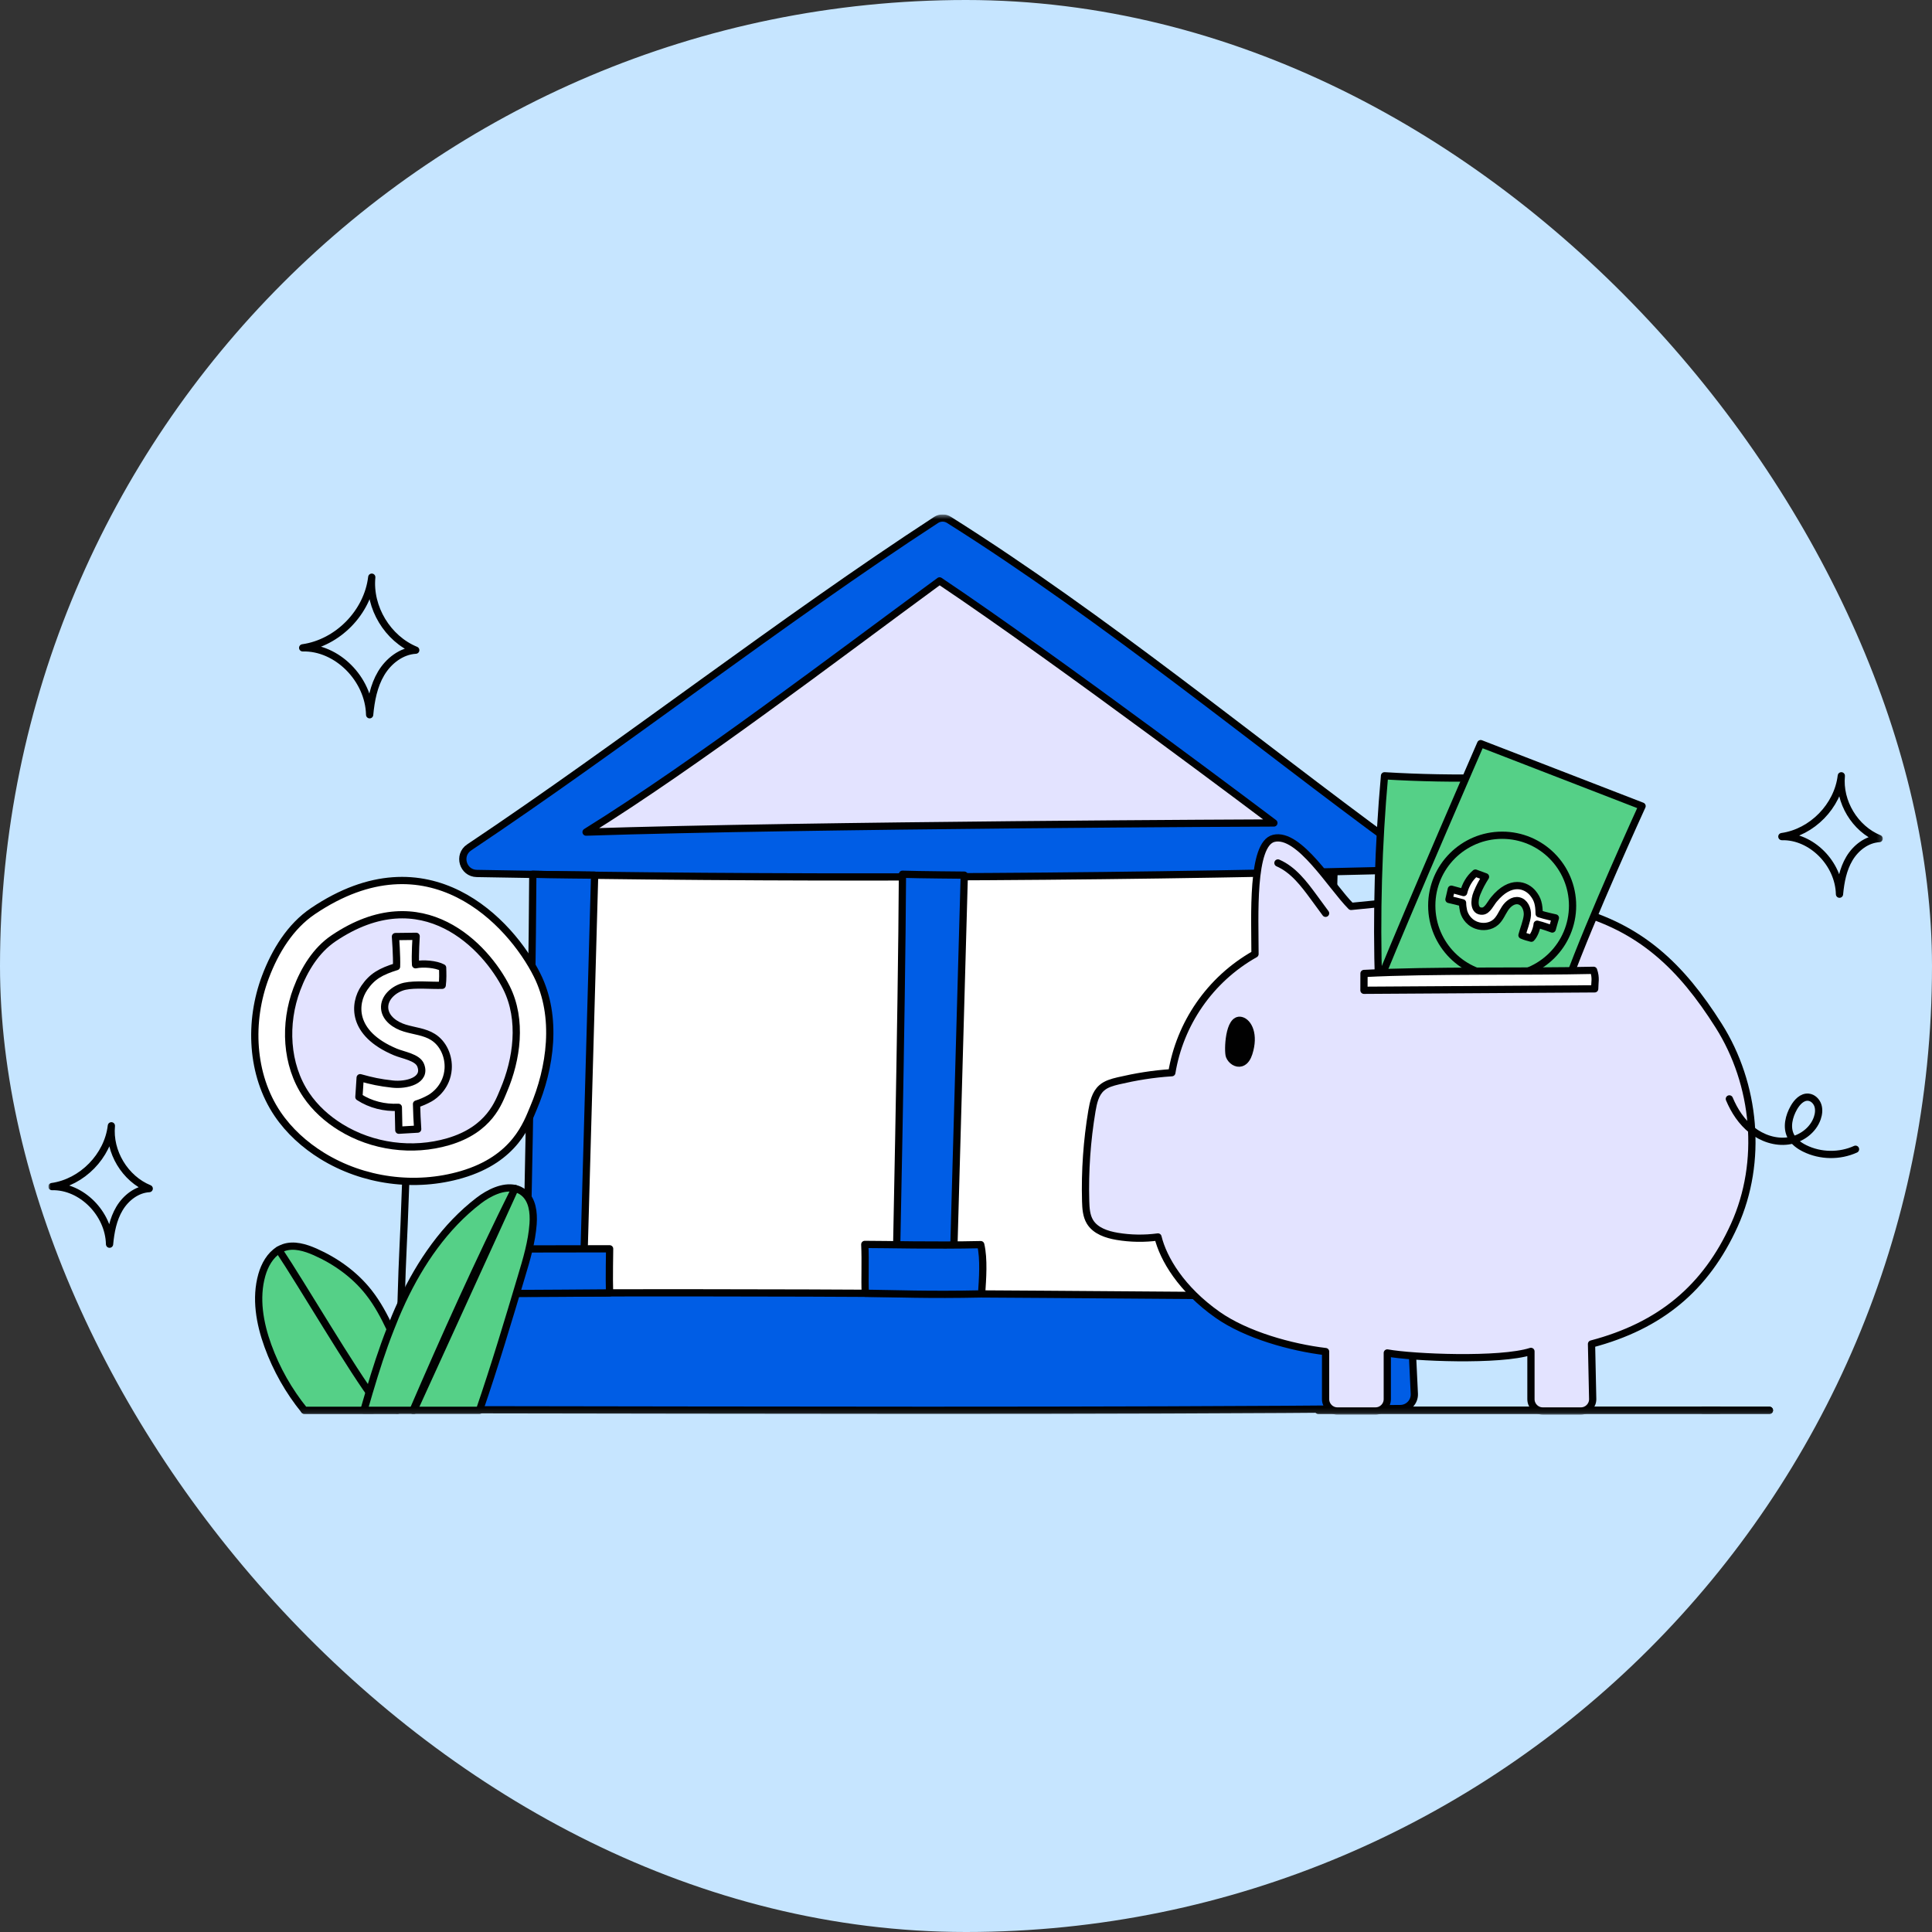 <svg width="400" height="400" viewBox="0 0 400 400" fill="none" xmlns="http://www.w3.org/2000/svg">
<rect x="0" y="0" width="400" height="400" fill="#333333" stroke="none"/>
<rect width="400" height="400" rx="200" fill="#C6E5FF"/>
<g clip-path="url(#clip0_14638_53741)">
<mask id="mask0_14638_53741" style="mask-type:luminance" maskUnits="userSpaceOnUse" x="10" y="106" width="380" height="187">
<path d="M389.811 106.5H10V292.879H389.811V106.5Z" fill="white"/>
</mask>
<g mask="url(#mask0_14638_53741)">
<path d="M62.665 134.127C69.928 133.102 76.107 126.784 76.97 119.5C76.354 125.773 80.243 132.225 86.076 134.611C83.089 134.78 80.445 136.839 78.913 139.409C77.382 141.979 76.811 145.006 76.53 147.984C76.37 140.601 69.775 133.944 62.665 134.127Z" stroke="#010101" stroke-width="1.5" stroke-linecap="round" stroke-linejoin="round"/>
<path d="M272.96 291.992H366.34" stroke="#010101" stroke-width="1.5" stroke-linecap="round" stroke-linejoin="round"/>
<path d="M274.45 170.178H114.625V279.831H274.45V170.178Z" fill="white" stroke="#010101" stroke-width="1.5" stroke-linecap="round" stroke-linejoin="round"/>
<path d="M355.86 291.992H352.614" stroke="#010101" stroke-width="1.5" stroke-linecap="round" stroke-linejoin="round"/>
<path d="M272.96 291.992H366.34" stroke="#010101" stroke-width="1.5" stroke-linecap="round" stroke-linejoin="round"/>
<path d="M355.86 291.992H352.614" stroke="#010101" stroke-width="1.5" stroke-linecap="round" stroke-linejoin="round"/>
<path d="M287.139 180.212C224.402 181.778 161.624 181.983 98.719 180.842C95.834 180.79 94.735 177.051 97.134 175.447C129.244 153.979 161.764 128.53 193.814 107.648C194.617 107.125 195.65 107.117 196.461 107.628C228.682 127.91 259.824 153.674 288.803 174.881C291.075 176.543 289.953 180.141 287.139 180.212Z" fill="#005DE5" stroke="#010101" stroke-width="1.5" stroke-linecap="round" stroke-linejoin="round"/>
<path d="M263.745 170.387C263.745 170.387 219.351 136.898 194.531 120.268C172.398 136.485 144.411 157.92 121.34 172.279C167.366 170.766 263.745 170.387 263.745 170.387Z" fill="#E3E3FF" stroke="#010101" stroke-width="1.5" stroke-linecap="round" stroke-linejoin="round"/>
<path d="M110.312 181.004C110.172 209.749 108.91 268.053 108.91 268.053L120.678 268.204L123.113 181.19C123.113 181.19 113.558 181.114 110.312 181.004Z" fill="#005DE5" stroke="#010101" stroke-width="1.5" stroke-linecap="round" stroke-linejoin="round"/>
<path d="M186.843 181.004C186.703 209.749 185.441 268.053 185.441 268.053L197.209 268.204L199.644 181.19C199.644 181.19 190.089 181.114 186.843 181.004Z" fill="#005DE5" stroke="#010101" stroke-width="1.5" stroke-linecap="round" stroke-linejoin="round"/>
<path d="M263.374 181.004C263.234 209.749 261.972 268.053 261.972 268.053L273.74 268.204L276.175 181.19C276.175 181.19 266.62 181.114 263.374 181.004Z" fill="#005DE5" stroke="#010101" stroke-width="1.5" stroke-linecap="round" stroke-linejoin="round"/>
<path d="M289.079 268.493C225.867 268.13 158.341 267.28 93.174 267.858C91.464 267.873 90.114 269.311 90.199 271.019C90.613 279.417 90.128 280.449 90.549 289.004C90.628 290.605 91.939 291.87 93.543 291.872C157.046 291.947 226.456 292.195 289.932 291.626C291.593 291.611 292.901 290.218 292.821 288.558L291.998 271.299C291.923 269.734 290.646 268.502 289.079 268.493Z" fill="#005DE5" stroke="#010101" stroke-width="1.5" stroke-linecap="round" stroke-linejoin="round"/>
<path d="M368.916 173.207C375.166 172.325 380.482 166.889 381.225 160.621C380.695 166.018 384.041 171.571 389.061 173.624C386.491 173.769 384.215 175.541 382.898 177.753C381.58 179.965 381.089 182.569 380.848 185.132C380.71 178.779 375.035 173.05 368.917 173.208L368.916 173.207Z" stroke="#010101" stroke-width="1.5" stroke-linecap="round" stroke-linejoin="round"/>
<path d="M10.75 245.67C17 244.788 22.316 239.352 23.059 233.084C22.529 238.481 25.875 244.034 30.895 246.087C28.325 246.232 26.049 248.004 24.732 250.216C23.414 252.428 22.923 255.032 22.682 257.595C22.544 251.242 16.869 245.513 10.751 245.671L10.75 245.67Z" stroke="#010101" stroke-width="1.5" stroke-linecap="round" stroke-linejoin="round"/>
<path d="M255.944 268.116C255.802 265.083 256.014 261.684 255.842 258.002C260.69 258.002 269.843 258.27 279.848 258.047C280.55 261.031 280.227 265.191 280.027 268.25C269.015 268.493 262.052 268.184 255.944 268.116Z" fill="#005DE5" stroke="#010101" stroke-width="1.5" stroke-linecap="round" stroke-linejoin="round"/>
<path d="M359.082 253.642C353.173 266.702 343.699 274.515 329.506 278.258L329.751 289.685C329.751 291.035 328.656 292.13 327.306 292.13H319.411C318.061 292.13 316.966 291.035 316.966 289.685V279.792C310.548 281.847 292.595 281.092 287.225 280.117V289.684C287.225 291.034 286.13 292.129 284.78 292.129H276.895C275.545 292.129 274.45 291.034 274.45 289.684V279.832C267.29 278.978 258.024 276.394 252.084 272.214C244.547 266.905 240.835 260.578 239.746 256.103C236.939 256.479 234.081 256.439 231.294 255.971C229.128 255.605 226.809 254.842 225.669 252.971C224.906 251.71 224.815 250.164 224.774 248.699C224.601 242.434 225.038 236.148 226.076 229.974C226.371 228.245 226.778 226.394 228.09 225.244C229.036 224.41 230.297 224.074 231.528 223.779C235.098 222.945 238.719 222.335 242.615 222.091C244.263 212.052 250.406 202.827 259.835 197.517C259.835 189.858 259.052 174.703 263.72 173.574C268.968 172.293 275.6 183.532 279.729 187.661C294.141 186.176 311.687 184.661 325.692 188.363C339.688 192.065 348.077 200.09 355.817 212.326C363.517 224.491 365.012 240.531 359.082 253.641V253.642Z" fill="#E3E3FF" stroke="#010101" stroke-width="1.5" stroke-linecap="round" stroke-linejoin="round"/>
<path d="M358.044 227.516C359.08 229.994 360.598 232.317 362.709 233.978C364.82 235.638 367.564 236.583 370.224 236.213C372.884 235.843 375.381 234.036 376.253 231.496C376.546 230.642 376.654 229.693 376.363 228.839C376.072 227.985 375.321 227.255 374.422 227.163C373.118 227.031 372.053 228.183 371.404 229.322C370.384 231.112 369.819 233.38 370.76 235.213C371.358 236.379 372.479 237.192 373.655 237.772C376.903 239.373 380.869 239.435 384.165 237.937" stroke="#010101" stroke-width="1.5" stroke-linecap="round" stroke-linejoin="round"/>
<path d="M285.422 203.782C284.955 189.388 285.366 174.965 286.65 160.621C293.988 161.061 301.344 161.194 308.693 161.02C308.316 171.209 307 181.364 304.766 191.312C304.315 193.322 303.816 195.351 302.828 197.159C301.357 199.851 298.802 201.929 295.867 202.821" fill="#55D087"/>
<path d="M285.422 203.782C284.955 189.388 285.366 174.965 286.65 160.621C293.988 161.061 301.344 161.194 308.693 161.02C308.316 171.209 307 181.364 304.766 191.312C304.315 193.322 303.816 195.351 302.828 197.159C301.357 199.851 298.802 201.929 295.867 202.821" stroke="#010101" stroke-width="1.5" stroke-linecap="round" stroke-linejoin="round"/>
<path d="M254.538 218.633C254.917 219.597 255.995 220.35 256.983 220.042C257.821 219.78 258.294 218.899 258.562 218.063C259.807 214.18 258.44 211.646 256.965 211.28C254.379 210.639 254.158 217.67 254.537 218.634L254.538 218.633Z" fill="#010101" stroke="#010101" stroke-width="1.5" stroke-linecap="round" stroke-linejoin="round"/>
<path d="M264.584 178.67C267.757 180.052 269.953 182.964 272.001 185.754C272.817 186.866 273.632 187.977 274.448 189.089" stroke="#010101" stroke-width="1.5" stroke-linecap="round" stroke-linejoin="round"/>
<path d="M285.7 202.883C292.195 186.97 306.561 153.963 306.561 153.963L339.973 166.894C339.973 166.894 329.194 190.443 324.656 203.019C312.751 202.004 288.834 202.585 285.701 202.884L285.7 202.883Z" fill="#55D087" stroke="#010101" stroke-width="1.5" stroke-linecap="round" stroke-linejoin="round"/>
<path d="M311.007 202.082C319.058 202.082 325.584 195.555 325.584 187.505C325.584 179.454 319.058 172.928 311.007 172.928C302.956 172.928 296.43 179.454 296.43 187.505C296.43 195.555 302.956 202.082 311.007 202.082Z" fill="#55D087" stroke="#010101" stroke-width="1.5" stroke-linecap="round" stroke-linejoin="round"/>
<path d="M303.008 188.578C302.885 188.028 302.811 187.472 302.805 186.913C301.871 186.663 300.934 186.43 299.991 186.221C300.156 185.514 300.32 184.806 300.485 184.099C301.339 184.326 302.186 184.556 303.035 184.793C303.413 183.236 304.238 181.806 305.463 180.764C306.074 180.978 306.944 181.324 307.558 181.533C306.812 182.727 306.366 183.543 305.802 184.891C305.165 186.401 305.074 188.795 306.956 188.637C307.953 188.559 308.636 187.022 309.266 186.257C312.761 181.98 315.983 183.231 317.373 184.931C318.387 186.173 318.636 187.268 318.667 189.184C319.768 189.555 322.025 190.042 322.025 190.042L321.378 192.341C321.378 192.341 319.317 191.583 318.25 191.347C318.189 192.219 317.658 193.63 317.041 194.246C316.416 194.083 315.789 193.924 315.11 193.628C315.415 192.42 316.135 190.702 316.223 189.457C316.306 188.209 315.656 186.753 314.413 186.5C313.276 186.272 312.217 187.138 311.592 188.092C310.962 189.043 310.547 190.161 309.692 190.915C308.629 191.863 306.998 192.057 305.645 191.553C303.795 190.856 303.158 189.238 303.008 188.577V188.578Z" fill="white" stroke="#010101" stroke-width="1.5" stroke-linecap="round" stroke-linejoin="round"/>
<path d="M329.938 200.893C315.691 201.231 296.612 200.807 282.403 201.546C282.4 202.707 282.397 203.868 282.394 205.029C296.707 204.929 315.851 204.829 330.163 204.729C330.163 203.381 330.491 202.522 329.938 200.893Z" fill="white" stroke="#010101" stroke-width="1.5" stroke-linecap="round" stroke-linejoin="round"/>
<path d="M179.147 267.757C179.005 264.724 179.217 261.325 179.045 257.643C183.893 257.643 193.046 257.911 203.051 257.688C203.753 260.672 203.43 264.832 203.23 267.891C192.218 268.134 185.255 267.825 179.147 267.757Z" fill="#005DE5" stroke="#010101" stroke-width="1.5" stroke-linecap="round" stroke-linejoin="round"/>
<path d="M126.202 267.68C126.103 264.985 126.216 258.551 126.216 258.551C126.216 258.551 112.714 258.587 103.342 258.587C103.336 261.737 103.034 264.748 103.034 267.783C112.122 267.837 122.288 267.68 126.202 267.68Z" fill="#005DE5" stroke="#010101" stroke-width="1.5" stroke-linecap="round" stroke-linejoin="round"/>
<path d="M63.024 291.992H82.277" stroke="#010101" stroke-width="1.5" stroke-linecap="round" stroke-linejoin="round"/>
<path d="M85.522 291.992H85.674" stroke="#010101" stroke-width="1.5" stroke-linecap="round" stroke-linejoin="round"/>
<path d="M82.277 291.993C82.428 288.029 82.555 284.54 82.66 281.387V281.375C82.683 280.668 82.706 279.984 82.73 279.312C82.846 275.788 82.95 272.717 83.031 269.923C83.379 257.694 83.448 260.562 84.005 244.567C84.075 242.376 84.156 240.012 84.248 237.45C84.294 236.302 84.341 235.12 84.387 233.892C84.491 230.925 84.619 227.702 84.77 224.179C84.816 222.916 84.863 221.617 84.921 220.273" stroke="#010101" stroke-width="1.5" stroke-linecap="round" stroke-linejoin="round"/>
<path d="M83.111 280.135C82.96 280.552 82.81 280.958 82.659 281.375V281.387C81.28 285.166 79.738 288.944 77.153 291.993H63.023C59.789 288.006 57.227 283.485 55.477 278.663C53.773 273.969 52.846 268.776 54.213 263.966C54.793 261.914 55.94 259.863 57.725 258.785C58.038 258.6 58.363 258.437 58.722 258.31C60.843 257.568 63.185 258.287 65.248 259.191C69.513 261.081 73.42 263.874 76.318 267.548C78.149 269.866 79.529 272.474 80.815 275.187C81.464 276.543 82.09 277.923 82.728 279.314C82.855 279.592 82.983 279.859 83.11 280.137L83.111 280.135Z" fill="#55D087" stroke="#010101" stroke-width="1.5" stroke-linecap="round" stroke-linejoin="round"/>
<path d="M77.774 290.075C73.023 283.926 62.496 265.901 57.726 258.783L77.774 290.075Z" fill="#E3E3FF"/>
<path d="M77.774 290.075C73.023 283.926 62.496 265.901 57.726 258.783" stroke="#010101" stroke-width="1.5" stroke-linecap="round" stroke-linejoin="round"/>
<path d="M110.374 253.372C110.107 257.104 109.03 260.721 107.951 264.303C105.181 273.576 102.411 282.849 99.269 291.994H75.345C75.704 290.742 76.064 289.49 76.434 288.25C76.457 288.192 76.48 288.123 76.492 288.065C77.779 283.718 79.158 279.395 80.815 275.187C81.499 273.414 82.229 271.652 83.029 269.925C83.122 269.705 83.214 269.496 83.319 269.288C87.051 261.36 92.151 253.918 99.095 248.586C101.251 246.929 104.184 245.514 106.629 246.071C107.267 246.21 107.869 246.488 108.414 246.929C110.234 248.401 110.535 251.044 110.373 253.374L110.374 253.372Z" fill="#55D087" stroke="#010101" stroke-width="1.5" stroke-linecap="round" stroke-linejoin="round"/>
<path d="M106.63 246.068L85.674 291.992H85.522C92.094 276.761 99.073 261.252 106.63 246.068Z" fill="#E3E3FF" stroke="#010101" stroke-width="1.5" stroke-linecap="round" stroke-linejoin="round"/>
<path d="M64.782 188.644C60.108 191.8 56.964 196.936 54.957 202.262C51.471 211.512 51.985 222.517 57.467 230.632C59.857 234.169 63.091 237.07 66.697 239.298C75.217 244.562 85.945 246.001 95.575 243.183C106.721 239.92 109.122 232.513 110.451 229.401C113.972 221.154 115.522 210.508 111.195 201.873C105.76 191.026 88.723 172.48 64.782 188.644Z" fill="white" stroke="#010101" stroke-width="1.5" stroke-linecap="round" stroke-linejoin="round"/>
<path d="M69.041 194.286C65.434 196.722 63.007 200.686 61.458 204.796C58.768 211.935 59.164 220.428 63.395 226.69C65.239 229.42 67.735 231.659 70.518 233.378C77.093 237.44 85.373 238.551 92.805 236.376C101.407 233.858 103.26 228.142 104.286 225.74C107.003 219.376 108.199 211.16 104.86 204.495C100.666 196.124 87.517 181.811 69.04 194.285L69.041 194.286Z" fill="#E3E3FF" stroke="#010101" stroke-width="1.5" stroke-linecap="round" stroke-linejoin="round"/>
<path d="M89.001 227.381C88.117 227.872 87.197 228.281 86.238 228.576C86.281 230.311 86.357 232.042 86.475 233.771C85.174 233.847 83.873 233.922 82.572 233.998C82.53 232.412 82.495 230.839 82.473 229.257C79.602 229.396 76.722 228.702 74.306 227.123C74.365 225.963 74.518 224.289 74.567 223.127C77 223.805 78.632 224.158 81.238 224.445C84.16 224.775 88.327 223.717 87.1 220.558C86.459 218.882 83.467 218.485 81.832 217.789C72.697 213.944 73.215 207.763 75.437 204.508C77.061 202.133 78.819 201.148 82.101 200.124C82.181 198.041 81.874 193.908 81.874 193.908L86.16 193.855C86.16 193.855 85.901 197.787 86.036 199.744C87.568 199.406 90.266 199.605 91.639 200.354C91.675 201.512 91.72 202.672 91.556 203.992C89.322 204.08 86 203.712 83.812 204.192C81.621 204.683 79.445 206.541 79.641 208.808C79.825 210.881 81.852 212.264 83.812 212.855C85.769 213.457 87.903 213.604 89.635 214.693C91.806 216.041 92.968 218.751 92.785 221.335C92.523 224.873 90.063 226.79 89.001 227.383V227.381Z" fill="white" stroke="#010101" stroke-width="1.5" stroke-linecap="round" stroke-linejoin="round"/>
</g>
</g>
<defs>
<clipPath id="clip0_14638_53741">
<rect width="380" height="187" fill="white" transform="translate(10 106.5)"/>
</clipPath>
</defs>
</svg>
